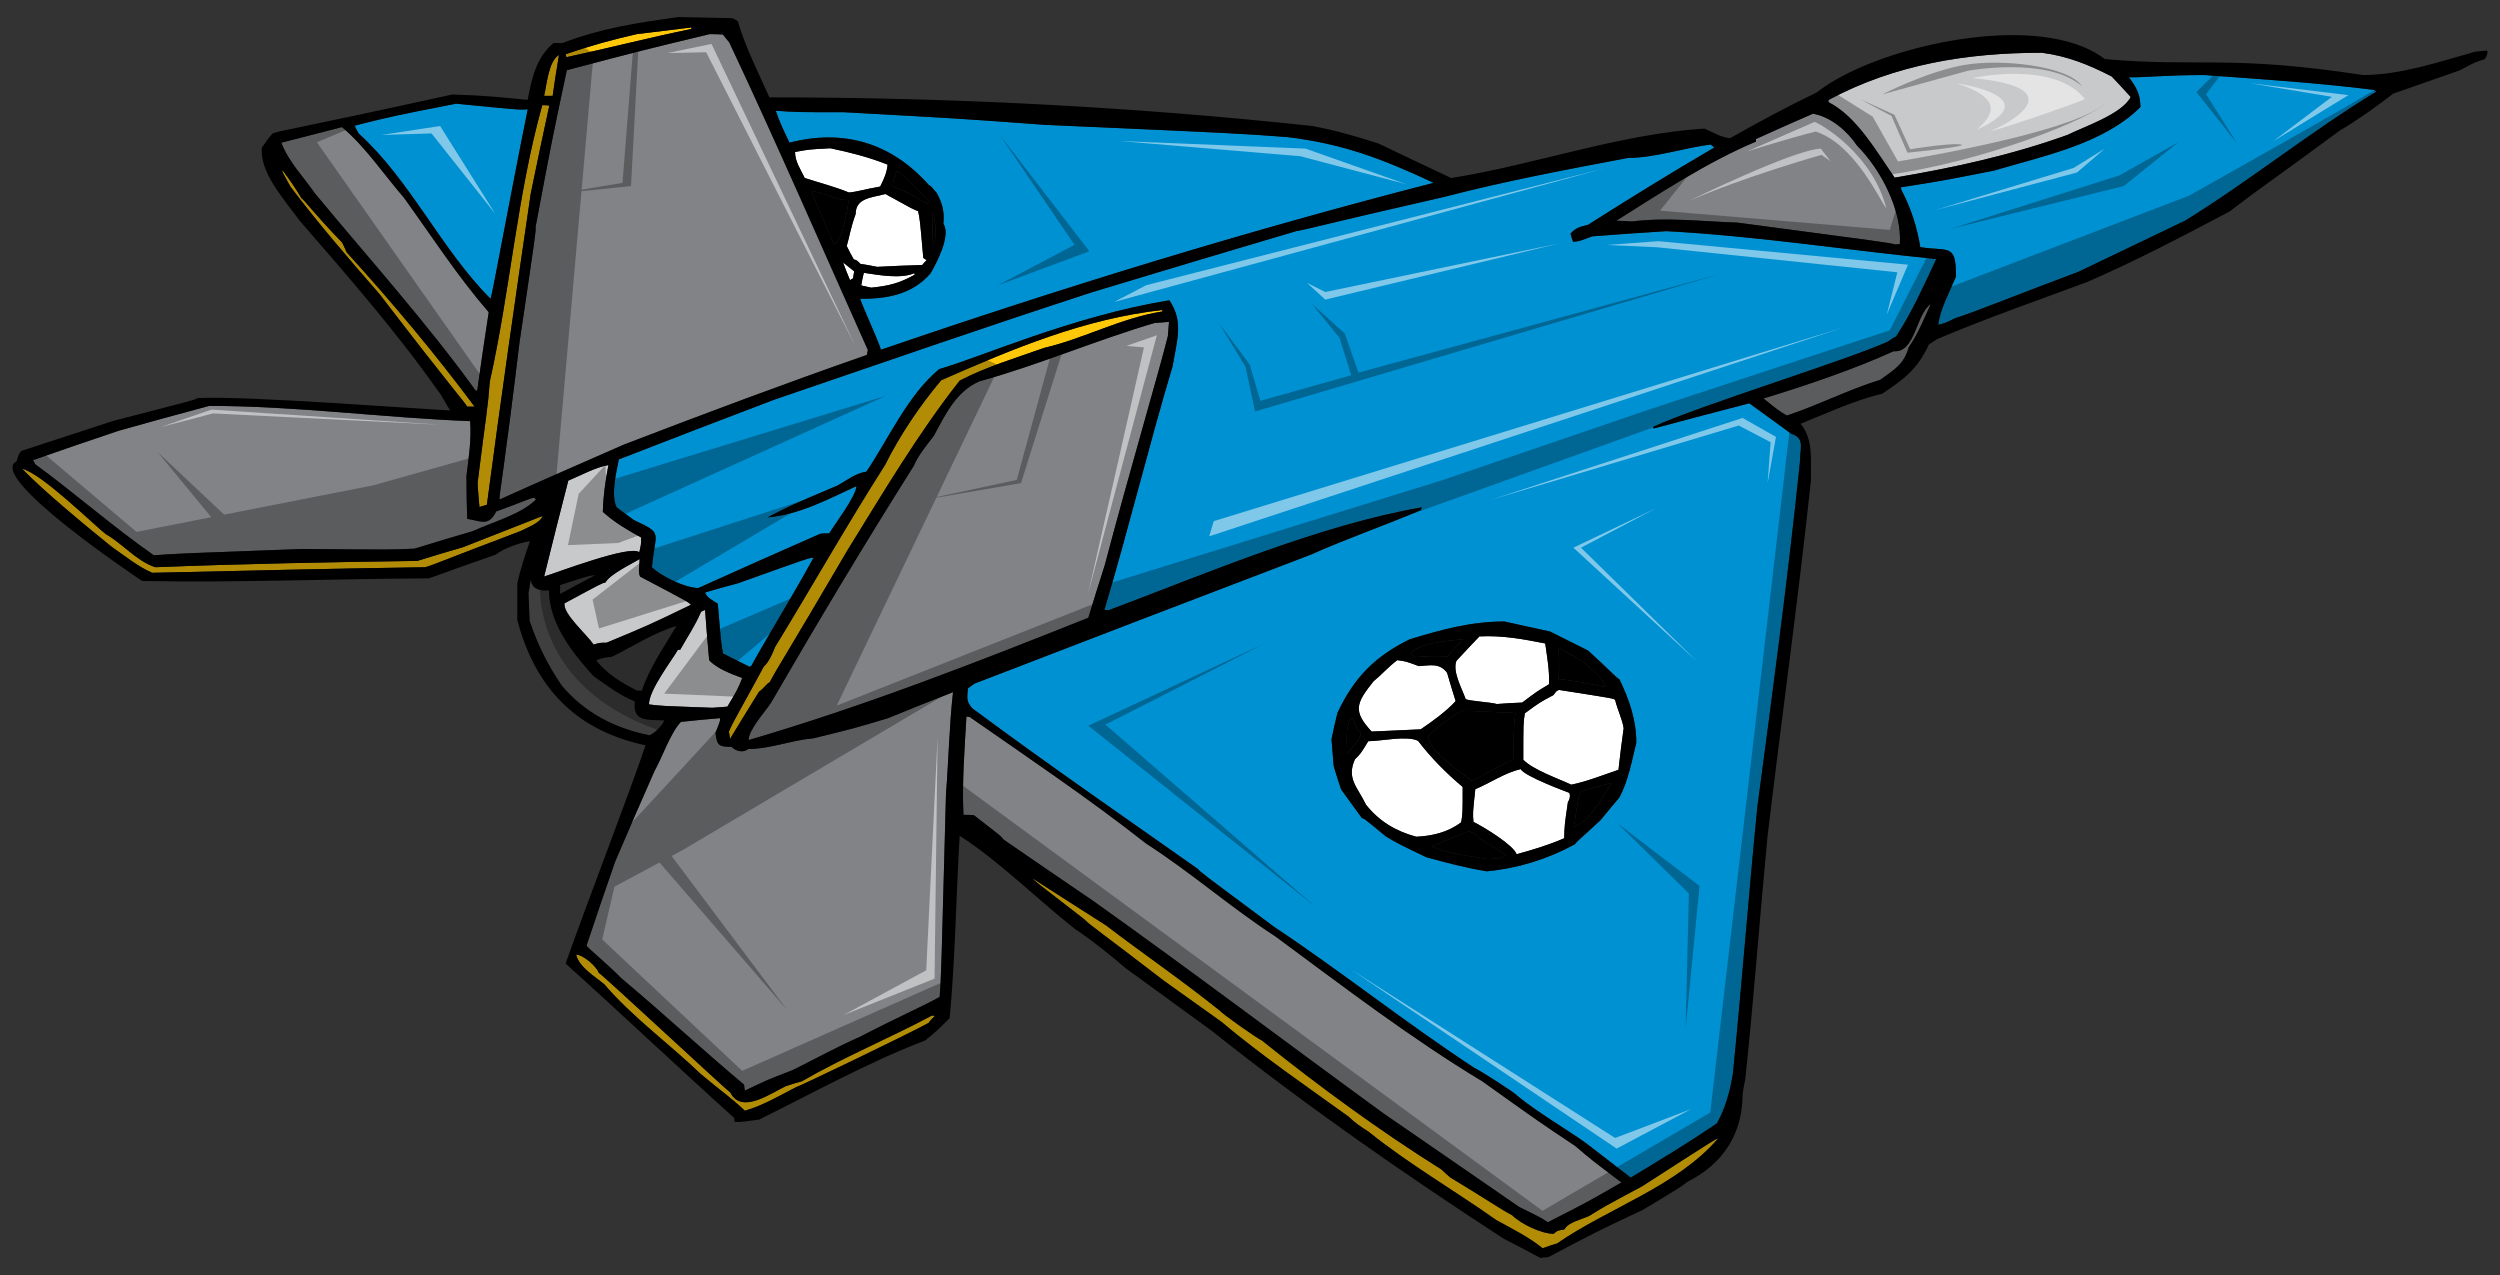<?xml version="1.0" encoding="utf-8"?>
<!-- Generator: Adobe Illustrator 17.0.0, SVG Export Plug-In . SVG Version: 6.00 Build 0)  -->
<!DOCTYPE svg PUBLIC "-//W3C//DTD SVG 1.1//EN" "http://www.w3.org/Graphics/SVG/1.1/DTD/svg11.dtd">
<svg version="1.1" id="Layer_1" xmlns="http://www.w3.org/2000/svg" xmlns:xlink="http://www.w3.org/1999/xlink" x="0px" y="0px"
	 width="200px" height="102px" viewBox="0 0 200 102" style="enable-background:new 0 0 200 102;" xml:space="preserve">
<rect x="0" y="0" width="200" height="102" fill="#333333" stroke="none"/>
<path id="color6" style="fill:#3F3F3F;" d="M48.942,52.545c1.695-0.83,3.36-1.932,5.174-2.467c-0.981,1.665-2.17,3.36-2.766,5.174
	c-0.149,0-0.268,0-0.387,0c-1.279-0.654-2.32-1.279-3.272-2.41C48.169,52.605,48.437,52.605,48.942,52.545z M44.808,47.52
	c0.922-0.505,1.874-1.011,2.826-1.516c-0.536,0.06-0.536,0.06-2.826,0.802C44.808,47.044,44.808,47.282,44.808,47.52z
	 M53.135,57.631c-1.397-0.059-2.528,0.119-2.349-1.516c-1.22-0.506-2.201-1.25-3.302-2.023c-1.695-1.844-3.569-4.251-3.569-6.869
	c-0.733,0.088-1.406-0.117-1.453-0.865c-0.041,0.217-0.1,0.563-0.182,1.103c0.029,0.715,0.06,1.457,0.088,2.201
	c0.624,1.873,1.458,3.567,2.587,5.204c1.844,2.172,4.223,3.391,6.989,3.955C52.303,58.732,53.046,57.988,53.135,57.631z"/>
<path id="color5" style="fill:#0091D3;" d="M59.054,46.657c5.561-1.993,5.561-1.993,6.037-2.052
	c-1.724,3.152-4.074,6.96-4.996,8.684c-0.06,0-0.089,0.029-0.119,0.059c-0.713-0.355-1.427-0.713-2.142-1.07
	c-0.237-1.308-0.267-2.646-0.416-3.985c-0.356-0.238-0.893-0.476-1.011-0.893C57.269,47.134,58.161,46.896,59.054,46.657z
	 M39.247,23.907c0.148-0.387,1.547-8.119,2.974-15.167c-0.595,0.059-0.595,0.059-5.74-0.446c-4.996,0.981-4.996,0.981-8.119,1.755
	c0.089,0.208,0.208,0.417,0.327,0.624C32.854,14.45,35.292,19.951,39.247,23.907z M74.31,14.806
	c0.238,0.089,0.327,0.327,0.625,0.624c0.476,0.862,0.624,1.547,0.535,2.469c0.625,0.952-0.565,3.182-1.041,3.985
	c-1.487,1.695-3.48,2.022-5.621,2.022c0.238,0.714,1.517,3.479,1.665,4.074c14.573-4.996,29.293-9.517,44.222-13.353
	c-4.074-1.903-7.226-3.122-11.687-3.658c-3.926-0.298-3.926-0.298-19.391-0.981C76.719,9.483,76.719,9.483,67.5,8.977
	c-3.747,0-3.747,0-5.442-0.119c0.297,0.892,0.685,1.694,1.1,2.557C67.5,10.286,71.336,11.446,74.31,14.806z M133.313,18.494
	c7.227,0.386,14.423,1.516,21.59,2.23c-0.951,2.022-1.962,4.313-3.212,6.186c-0.237,0.119-0.445,0.268-0.654,0.417
	c-3.209,1.466-14.986,5.087-18.766,6.81c0,0.029,0,0.089,0,0.148c2.557-0.683,5.116-1.368,7.673-2.022
	c1.101,0.803,2.23,1.606,3.36,2.439c1.131,0.356,0.685,1.16,0.685,2.32c-0.951,9.16-2.171,18.319-3.39,27.45
	c-0.595,5.828-1.189,13.561-1.964,21.41c-0.237,1.428-0.595,2.736-1.278,3.986c-2.23,1.516-4.579,2.945-6.898,4.342
	c-1.221-0.953-2.44-1.873-3.629-2.795c-1.726-1.221-3.808-2.41-5.442-3.748c-0.089-0.18-2.826-1.934-3.479-2.26
	c-5.442-3.57-10.588-7.674-16-11.273c-5.918-4.4-5.918-4.4-6.068-4.609c-6.036-4.254-12.163-8.477-18.08-12.877
	c-0.477-0.596-0.387-0.805-0.328-1.576c0.179-0.148,0.357-0.268,0.536-0.389c8.951-3.449,17.934-6.898,26.914-10.319
	c2.854-1.279,5.888-2.32,8.804-3.569c0-0.089,0.029-0.148,0.059-0.208c-8.279,1.444-17.25,5.305-25.071,8.238
	c-0.12-0.03-0.238-0.03-0.327-0.03c1.932-6.454,3.539-13.086,5.472-19.539c0.328-2.052,0.893-3.479-0.269-5.233
	c-7.716,1.253-15.213,4.602-18.409,5.502c-2.499,2.052-4.044,5.561-5.83,8.208c-0.862,0.119-1.546,0.685-2.289,1.1
	c-3.718,1.577-3.718,1.577-5.621,2.557c2.528-0.208,4.848-1.457,7.108-2.497c0,0.772-1.724,3.033-2.17,3.776
	c-0.238,0-0.477,0-0.714,0.03c-3.271,1.428-6.513,2.885-9.755,4.342c-1.07,0-3.004-0.952-3.716-1.665
	c0.267-2.914,0.952-2.646-1.457-3.777c-0.476-0.357-0.922-0.684-1.367-1.011c-0.477-0.98-0.03-2.795,0.178-3.837
	c4.133-1.606,8.297-3.212,12.46-4.788c8.447-2.886,16.922-5.83,25.427-8.595c5.413-1.636,10.855-3.271,16.297-4.878
	c1.071-0.178,1.518-0.387,11.956-2.766c4.788-1.248,9.726-2.17,14.601-3.092c2.111,0,4.462-0.803,6.602-1.071
	c0.09,0.06,0.18,0.148,0.299,0.238c-3.42,1.994-6.78,4.075-10.111,6.187c-0.596,0.149-1.012,0.237-1.397,0.713
	c0.059,0.208,0.118,0.416,0.207,0.654c0.507-0.059,0.507-0.059,1.518-0.446C129.327,18.761,131.32,18.613,133.313,18.494z
	 M130.903,59.416c0-1.844-0.564-3.422-1.338-5.057c-0.416-0.268-0.773-0.742-2.527-2.318c-1.012-0.507-2.022-1.011-3.033-1.518
	c-1.221-0.267-2.439-0.534-3.659-0.802c-2.706,0-5.025,0.654-7.582,1.428c-2.765,1.367-4.432,3.035-5.771,5.888
	c-0.178,0.684-0.326,1.396-0.476,2.111c0.059,0.715,0.118,1.428,0.178,2.141c0.18,0.625,0.387,1.248,0.596,1.873
	c0.536,0.744,1.1,1.518,1.665,2.291c0.18,0.029,0.18,0.029,1.904,1.457c1.011,0.596,1.011,0.596,3.24,1.666
	c1.606,0.445,3.213,0.861,4.848,1.131c2.469-0.238,4.878-0.98,7.048-2.172c0.299-0.389,0.536-0.506,2.054-1.934
	c0.476-0.596,0.98-1.189,1.486-1.785C130.249,62.508,130.548,60.873,130.903,59.416z M176.346,6.003
	c-3.151,0-4.937,0.209-6.036,0.18c0.595,0.802,0.921,1.368,0.921,2.379c-2.974,2.974-7.822,3.925-11.718,5.086
	c-4.074,0.803-4.074,0.803-7.435,1.337c0,0.059,0,0.12,0.029,0.208c0.773,1.458,1.25,2.974,1.518,4.58
	c2.289,0.357,2.852-0.327,2.852,2.35c-0.504,1.219-1.247,2.528-1.427,3.865c0.596-0.147,0.596-0.147,1.368-0.535
	c1.397-0.417,5.472-2.082,9.814-3.688c2.854-1.369,5.711-2.737,8.565-4.104c5.205-3.211,10.053-7.137,15.286-10.319
	c-0.06-0.06-0.12-0.119-0.149-0.148C185.446,6.628,180.867,6.331,176.346,6.003z"/>
<path id="color4" style="fill:#818386;" d="M87.069,49.423c-8.952,3.569-17.933,7.079-27.182,9.784c0-0.832,1.338-2.289,1.784-2.973
	c3.689-6.365,7.495-12.729,11.419-18.945c0.387-0.893,1.012-1.636,1.607-2.409c0.921-1.695,1.784-3.569,3.657-4.373
	c4.728-1.308,9.279-3.271,14.007-4.668c0.387-0.03,0.773-0.06,1.16-0.09c-0.029,0.357-0.06,0.744-0.089,1.13
	c-0.713,2.885-3.093,10.915-5.056,18.349C87.931,46.627,87.485,48.025,87.069,49.423z M151.484,28.1
	c-3.156,1.44-7.08,2.771-10.408,3.777c1.219,0.981,1.219,0.981,1.872,1.368c2.528-0.832,4.938-2.082,7.465-2.855
	c1.16-0.832,1.904-1.249,2.291-2.617c0.713-1.011,1.249-2.32,1.755-3.45C153.269,25.126,153.239,28.248,151.484,28.1z
	 M12.303,44.427c2.081-0.149,2.081-0.149,11.836-0.505c7.347,0.06,7.347,0.06,9.04-0.03c1.547-0.477,3.094-0.952,4.64-1.397
	c1.547-0.714,3.866-1.338,5.056-2.528c-0.06-0.06-0.088-0.12-0.119-0.148c-0.297,0-0.833,0.297-3.063,1.1
	c-0.625,1.248-1.22,0.744-2.32,0.595c-0.03-1.16-0.06-2.289-0.06-3.419c0.178-1.457,0.417-2.945,0.297-4.402
	c-6.93-0.267-13.888-1.219-20.878-1.219c-2.438,0.655-4.848,1.309-7.257,1.994c-2.289,0.774-4.58,1.545-6.84,2.349
	c0.06,0.09,0.12,0.209,0.178,0.328C6.028,39.49,9.062,42.166,12.303,44.427z M110.711,89.096c3.599,2.469,7.198,4.967,10.826,7.465
	c1.754,0.863,1.754,0.863,2.289,1.219c3.094-1.574,3.094-1.574,5.889-3.182c-2.438-1.844-2.438-1.844-3.688-2.914
	c-2.855-1.904-2.855-1.904-7.436-5.174c-5.769-3.481-11.122-7.584-16.563-11.6c-3.54-2.289-6.781-5.145-10.35-7.434
	c-4.491-3.539-9.398-6.84-14.098-10.113c-0.088-0.029-0.178-0.029-0.268-0.029c-0.149,2.617-0.357,5.234-0.238,7.852
	c0.268,0,0.536,0,0.833,0.029c2.23,1.725,2.23,1.725,2.349,1.932c2.379,1.637,4.759,3.273,7.167,4.908
	C95.247,77.615,102.949,83.445,110.711,89.096z M41.567,27.356c-1.278,10.587-1.665,12.401-1.605,12.61
	c3.301-1.487,6.632-2.944,9.962-4.402c6.424-2.469,12.937-4.906,19.421-7.167c0.029-0.149,0.06-0.268,0.088-0.387
	c-3.658-8.178-7.287-16.535-11.092-24.625c-0.179-0.208-0.357-0.417-0.505-0.624c-0.356-0.03-0.714-0.03-1.071-0.03
	C51.322,4.04,51.322,4.04,45.345,5.616c-1.19,5.591-1.19,5.591-2.499,12.55C42.875,18.524,42.875,18.524,41.567,27.356z
	 M65.091,59.059c-1.754,0.148-3.509,0.861-5.233,0.861c-0.417,0.328-0.982,0.18-1.338-0.178c-1.012,0-1.16-0.09-1.279-1.131
	c0.387-0.951,0.387-0.951,0.357-1.16c-1.042,0.09-2.082,0.18-3.123,0.299c-0.803,0.803-1.547,2.943-2.112,3.924
	c-1.07,2.41-2.111,4.818-3.152,7.258c-0.772,2.23-1.546,4.461-2.29,6.721c0.119,0.207,1.695,1.486,2.766,2.588
	c3.301,2.766,6.543,5.77,9.843,8.535c0,0.148,0.03,0.297,0.06,0.477c1.725-0.834,1.725-0.834,3.807-1.637
	c1.814-0.892,3.568-1.873,5.413-2.678c3.033-1.576,4.908-2.379,6.365-3.182c0.12-1.605,0.12-1.605,0.505-16.209
	c0.209-2.676,0.268-5.561,0.565-8.178c-1.755,0.686-3.48,1.367-5.204,2.082C68.362,58.256,68.362,58.256,65.091,59.059z
	 M130.548,17.721c2.796-0.357,5.65,0,8.446,0.089c11.896,1.577,11.896,1.577,12.669,1.754c0.09-0.03,0.208-0.03,0.326-0.03
	c0.181-2.735-1.546-6.006-3.42-7.88c-0.803-1.189-2.111-2.32-3.539-2.557c-1.516,0.654-3.033,1.338-4.551,2.022
	c0,0.061,0,0.12,0,0.208c-3.836,1.606-7.642,4.104-11.181,6.333C129.715,17.661,130.131,17.692,130.548,17.721z M38.058,31.253
	c0.03,0,0.06,0,0.119,0c0.297-2.112,0.595-4.194,0.922-6.276c-2.498-2.884-4.551-6.066-6.781-9.159
	c-1.577-1.814-3.123-4.133-4.966-5.651c-1.637,0.417-3.242,0.832-4.848,1.249c0.594,1.546,1.754,2.707,2.706,4.074
	C29.493,20.665,34.102,25.78,38.058,31.253z"/>
<path id="color3" style="fill:#C8C9CB;" d="M56.406,48.799c0.089,1.338,0.208,2.678,0.328,4.014
	c0.624,0.686,1.785,1.102,2.647,1.428c-0.357,0.893-0.357,0.893-1.19,2.291c-0.417,0.029-0.802,0.059-1.189,0.09
	c-4.164-0.148-4.164-0.148-5.086-0.27c0-1.158,1.784-3.449,2.319-4.372c0.06,0,0.119,0,0.179,0c0.565-1.012,1.219-1.962,1.666-3.033
	C56.169,48.888,56.289,48.829,56.406,48.799z M45.463,38.45c-0.655,2.558-1.309,5.115-1.933,7.673
	c0.981-0.298,6.959-2.587,7.613-1.933c0.149-0.655,0.149-0.655,0.149-1.19c-1.13-0.624-2.112-1.19-3.064-2.052
	c0.03-1.279,0.208-2.498,0.447-3.747C47.574,37.408,46.533,38.003,45.463,38.45z M51.173,44.725
	c-0.477,0.297-2.409,1.219-2.736,1.874c-0.297,0.06-0.297,0.06-3.272,1.666c-0.178,0.803,1.784,2.499,2.32,3.302
	c0.505-0.148,0.505-0.148,1.041-0.148c3.36-1.399,3.36-1.399,6.751-3.034c-0.238-0.238-0.238-0.238-4.074-2.26
	C51.024,45.676,51.173,45.2,51.173,44.725z M151.573,14.211c4.758-0.803,9.28-1.785,13.83-3.42c1.309-0.655,4.371-1.665,5.055-3.034
	c-0.506-0.564-1.012-1.1-1.517-1.636c-1.844-0.951-3.538-1.635-5.59-1.902c-5.979,0-11.747,0.922-17.071,3.777
	c0,0.06,0,0.119,0,0.179C148.541,9.305,150.176,12.219,151.573,14.211z"/>
<path id="color2" style="fill:#FFC808;" d="M39.187,30.508c1.637-7.286,2.172-14.869,4.194-22.095c0.179,0,0.357,0,0.565,0.029
	c-0.505,2.35-1.012,4.699-1.487,7.048c-1.22,8.267-2.409,16.594-3.509,24.892c-0.208,0.06-0.417,0.119-0.595,0.178
	c-0.06-0.655-0.119-1.309-0.148-1.933C38.89,33.126,39.01,32.829,39.187,30.508z M44.718,4.398c-0.832,0.476-0.98,2.379-1.189,3.271
	c0.208,0,0.446,0,0.684,0C44.363,6.568,44.541,5.468,44.718,4.398z M64.139,86.508c-0.446,0.119-0.862,0.236-1.279,0.387
	c-1.16,0.537-3.539,2.291-4.431,0.506c-0.297-0.178-10.319-9.516-10.527-9.576c-0.178-0.533-1.279-1.457-1.814-1.457
	c0.238,1.012,1.517,1.756,2.26,2.381c2.201,2.588,5.234,4.789,7.703,7.166c1.784,1.486,2.469,1.934,3.539,2.945
	c1.368-0.389,2.766-1.189,4.016-1.844c0.595-0.209,9.219-4.373,10.676-5.176c0.149-0.207,0.327-0.387,0.505-0.564
	c-0.089-0.029-0.178-0.029-0.238-0.029C71.158,83.059,67.471,84.574,64.139,86.508z M37.968,32.531
	c-3.182-4.283-6.662-8.417-10.23-12.341c-0.12-0.268-0.238-0.535-0.357-0.774c-2.409-2.497-2.944-3.331-3.271-3.569
	c-0.445-0.773-0.952-1.486-1.487-2.201c-0.09,0.029-0.09,0.029,0.624,1.308c2.23,2.944,4.669,5.77,7.107,8.565
	c5.77,7.524,6.899,8.743,7.018,9.011C37.552,32.531,37.76,32.531,37.968,32.531z M58.311,58.523c0.029,0.18,0.06,0.387,0.09,0.596
	c0.773-1.279,1.546-2.529,2.319-3.777c0.387-0.268,0.624-0.654,0.863-0.771c0.714-1.34,1.011-1.666,6.274-10.648
	c2.826-4.55,5.591-9.249,8.922-13.473c2.112-1.101,4.491-1.814,6.752-2.616c3.181-0.744,6.186-2.409,9.457-2.914
	c0-0.06,0-0.09,0-0.119c-6.255,0.695-11.974,3.11-17.695,5.62c-1.725,2.052-3.302,4.402-4.491,6.781
	c-3.034,4.758-5.859,9.754-8.803,14.572c-0.179,0.476-0.505,1.22-0.893,1.546C59.083,57.066,58.727,57.572,58.311,58.523z
	 M55.307,2.315c0-0.059,0-0.089,0-0.119c-1.458,0.178-2.915,0.357-4.371,0.535c-1.963,0.447-3.807,0.952-5.681,1.605
	c0,0.06,0.029,0.148,0.06,0.238C48.763,3.833,51.856,3.029,55.307,2.315z M43.41,41.275c-2.141,0.833-4.252,1.666-6.363,2.498
	c-1.219,0.357-2.439,0.713-3.658,1.1c-7.101,0.099-14.071,0.233-20.966,0.505c-1.517-0.505-2.588-1.873-3.956-2.646
	c-1.045-0.818-5.102-4.837-6.691-5.234c1.576,1.692,5.522,4.931,7.197,6.275c1.04,0.713,2.082,1.577,3.212,2.052
	c7.598-0.167,14.623-0.346,21.83-0.446c0.743-0.207,1.547-0.595,7.613-2.884C42.132,42.226,43.232,41.839,43.41,41.275z
	 M127.127,97.275c-0.565,0.268-1.695,0.504-1.964,1.068c-0.445,0.092-0.563,0.061-0.861,0.358c-1.012,0-2.646-0.803-3.331-1.486
	c-0.832-0.416-2.052-1.279-4.967-3.033c-0.236-0.207-0.476-0.418-0.684-0.625c-4.938-3.094-9.813-6.662-14.364-10.32
	c-0.327-0.119-3.182-2.141-3.36-2.379c-2.915-2.35-6.126-4.551-9.131-6.84c-1.962-1.25-3.925-2.5-5.858-3.748
	c0.119,0.178,0.119,0.178,4.134,3.271c0.447,0.477,1.219,0.951,6.395,4.936c1.517,1.072,3.033,2.172,4.579,3.271
	c3.211,2.707,6.751,5.117,10.171,7.584c0.478,0.477,1.012,0.832,1.576,1.188c3.213,2.59,6.871,4.701,10.231,7.08
	c1.248,0.686,2.618,1.367,3.717,2.26c0.386-0.146,0.772-0.266,1.159-0.385c4.135-2.855,9.519-4.521,12.878-8.389
	c-0.208,0.031-0.208,0.031-6.066,3.807C128.376,96.5,128.376,96.5,127.127,97.275z"/>
<path id="color1" d="M66.726,19.565c-1.457-3.331-1.457-3.331-1.785-4.283c0.952,0.09,2.022,0.803,2.974,0.714
	C67.797,16.502,67.471,19.208,66.726,19.565z M74.31,16.115c-1.903-1.963-1.903-1.963-2.557-2.468
	c-0.178,0.475-0.327,0.803-0.327,1.278c1.249,0.505,1.249,0.505,2.736,1.369C74.191,16.233,74.251,16.175,74.31,16.115z
	 M74.696,17.066c-0.06,0.03-0.089,0.061-0.118,0.12c0,0.803,0.029,1.635,0.059,2.469C75.023,18.88,74.786,17.869,74.696,17.066z
	 M108.271,57.482c-0.089,0-0.179,0-0.269,0c-0.387,0.98-0.236,1.785-0.236,2.826c0.298-0.389,1.1-1.16,1.1-1.666
	C108.511,58.404,108.392,57.869,108.271,57.482z M117.522,66.494c-1.012,0.387-1.993,0.803-2.975,1.221
	c1.278,0.623,3.124,0.771,4.521,1.012c0.386-0.031,1.129-0.031,1.427-0.328c-0.743-0.477-1.486-0.922-2.229-1.369
	C118.175,66.73,117.788,66.613,117.522,66.494z M125.908,66.137c1.131-0.27,2.438-2.559,3.005-3.479
	c-0.209-0.031-0.952,0.268-2.47,0.652C126.236,64.025,126.236,64.025,125.908,66.137z M114.25,58.852
	c0,1.219,2.617,2.943,3.51,3.629c1.1-0.596,2.2-1.191,3.301-1.756c0.029-1.25,0-2.469,0.179-3.688
	c-1.428-0.061-2.854-0.119-4.281-0.18C115.975,57.395,115.112,58.107,114.25,58.852z M115.797,52.516
	c0.624-0.744,1.101-1.1,1.219-1.368c-0.893,0.059-3.836,0.328-4.164,1.19c0.119,0.059,0.237,0.148,0.356,0.238
	C114.131,52.486,114.905,52.457,115.797,52.516z M128.376,54.955c-0.089-0.893-1.07-1.309-1.575-1.932
	c-0.715-0.418-1.428-0.834-2.112-1.22c0.061,1.962,0.061,1.962-0.029,2.527C125.908,54.42,127.127,54.717,128.376,54.955z"/>
<path id="fill" style="fill:#FFFFFF;" d="M116.897,65.779c-1.042,0.803-2.319,1.102-3.598,1.16
	c-1.637-0.445-2.945-1.219-4.016-2.557c-0.685-1.428-1.576-2.082-0.893-3.629c0.476-0.477,0.476-0.477,1.07-1.457
	c1.011,0,3.094-0.477,3.985-0.029c1.042,1.367,2.29,2.617,3.568,3.688C117.016,65.066,117.016,65.066,116.897,65.779z
	 M124.718,55.193c-0.207,0.088-0.207,0.088-0.445,0.416c-1.07,0.564-1.07,0.564-2.29,1.457c-0.119,0.832-0.119,0.832-0.119,3.717
	c0.833,0.834,2.766,1.486,3.837,1.992c1.22-0.238,2.617-0.803,3.776-1.189c0.119-1.129,0.269-2.23,0.416-3.33
	c-0.089-0.654-0.476-1.428-0.684-2.262C129.09,55.877,129.09,55.877,124.718,55.193z M121.655,61.525
	c-1.278,0.299-2.409,1.102-3.63,1.606c-0.206,1.904-0.206,1.904-0.147,2.619c0.894,0.445,3.212,1.873,3.449,2.588
	c1.309-0.357,2.589-0.746,3.808-1.279c0.028-1.041,0.028-1.041,0.297-2.885c0.148-0.238,0.209-0.476,0.118-0.744
	C125.402,63.371,121.924,62.092,121.655,61.525z M69.106,21.825c-0.09,0.327-0.148,0.655-0.208,1.012
	c0.267,0.06,0.535,0.119,0.803,0.178c1.427-0.148,2.26-0.356,3.479-1.04c-0.03-0.059-0.03-0.09-0.03-0.12
	C72.049,22.33,70.295,22.003,69.106,21.825z M68.005,22.42c0.06-0.06,0.149-0.12,0.238-0.149c0.03-0.208,0.06-0.387,0.09-0.565
	c-0.297-0.238-0.595-0.476-0.892-0.713C67.618,21.468,67.797,21.943,68.005,22.42z M117.254,55.936
	c0.326,0.148,1.992,0.238,2.498,0.387c0.653-0.059,1.338-0.088,2.021-0.117c1.189-0.893,1.189-0.893,2.142-1.459
	c0.06-1.1-0.147-2.17-0.298-3.269c-1.813-0.358-3.421-0.655-5.264-0.566c-0.625,0.655-1.248,1.308-1.844,1.962
	C116.184,53.734,116.957,55.074,117.254,55.936z M70.176,21.348c1.19-0.059,2.379-0.118,3.599-0.148
	c0.119-0.148,0.237-0.268,0.356-0.387c-0.089-0.06-0.178-0.119-0.268-0.179c-0.268-3.062-0.268-3.062-0.415-3.748
	c-0.357-0.119-0.357-0.119-2.617-1.367c-1.07,0.297-2.379,0.297-2.379,1.606c-0.416,1.129-0.505,1.873-0.714,2.558
	c0.179,0.356,0.357,0.713,0.565,1.07c0.238,0.06,0.238,0.06,0.536,0.357C69.284,21.171,69.73,21.26,70.176,21.348z M113.655,58.346
	c0.893-0.596,2.112-1.488,2.797-2.262c-0.238-0.773-0.478-1.516-0.685-2.262c-0.596-0.801-1.339-0.594-2.262-0.533
	c-1.04-0.387-1.04-0.387-1.725-0.477c-0.713,0.535-1.248,1.158-1.903,1.695c-1.397,1.756-1.664,2.379-0.148,4.014
	C111.038,58.463,112.346,58.404,113.655,58.346z M70.414,14.925c0.298-0.595,0.535-1.1,0.595-1.755
	c-1.487-0.595-3.004-0.981-4.58-1.309c-1.725,0.09-1.725,0.09-2.825,0.298c0,0.772,0.446,1.397,0.773,2.081
	c1.189,0.387,2.379,0.685,3.539,1.16C68.6,15.342,69.195,15.133,70.414,14.925z"/>
<path id="outline" d="M198.948,4.041c-0.326,0.03-0.623,0.06-0.921,0.09c-2.855,0.803-6.008,1.872-8.982,1.872
	c-10.675-1.633-13.226-0.612-20.669-1.279c-5.196-4.01-18.363-1.04-23.049,2.677c-2.349,1.13-4.669,2.379-6.929,3.658
	c-0.772-0.089-1.338-0.476-2.052-0.773c-6.87,0.446-13.502,2.884-20.253,3.955c-1.963-0.922-3.896-1.844-5.829-2.766
	c-1.755-0.565-3.509-1.07-5.294-1.397c-14.393-1.547-28.935-2.29-43.419-2.29c-0.862-1.963-1.933-4.015-2.527-6.097
	c-0.149-0.088-0.298-0.178-0.447-0.237c-1.427-0.03-2.855-0.06-4.282-0.09c-3.272,0.446-6.216,0.893-9.309,2.081
	c-0.238,0-0.477,0-0.715,0c-1.397,1.19-1.708,2.789-2.064,4.543c-2.297-0.215-3.421-0.36-6.04-0.426
	c-11.798,2.602-13.903,2.902-14.35,3.11c-0.564,0.595-0.654,0.922-0.862,1.1c-0.238,2.022,1.873,4.283,2.974,5.83
	c3.836,4.431,7.732,8.863,11.122,13.68c0.328,0.357,0.654,1.165,0.981,1.552c-1.994-0.071-16.509-1.203-20.252-0.986
	c-0.119,0.12-0.119,0.12-6.692,1.814c-2.468,0.803-4.936,1.605-7.375,2.409c-0.208,0.238-0.208,0.238-0.387,0.833
	c-2.463,1.213,9.72,9.361,10.052,9.576c7.999,0.142,15.361-0.184,22.93-0.208c1.784-0.654,3.569-1.279,5.353-1.904
	c0.654-0.505,1.903-0.952,2.736-1.07c-0.387,1.101-0.773,2.23-1.012,3.39c0,0.952,0,1.933,0,2.914
	c1.427,5.412,4.669,8.833,10.26,10.023c-1.385,4.072-4.656,12.523-6.397,17.461c4.373,3.926,9.074,8.383,13.476,12.338
	c0,0.09,0.03,0.209,0.059,0.328c0.744,0.027,0.862-0.061,1.933-0.18c4.341-2.141,8.773-4.609,13.293-6.334
	c0.714-0.535,1.338-1.16,1.963-1.785c0.44-4.625,0.526-9.984,0.799-14.59c3.123,1.992,6.308,5.164,9.223,7.453
	c1.427,0.953,2.795,2.053,4.074,3.152c2.289,1.666,4.58,3.332,6.87,4.996c7.434,5.918,15.376,11.449,23.347,16.625
	c0.979,0.508,1.962,1.012,2.943,1.547c0.208-0.029,0.416-0.059,0.624-0.059c3.896-2.055,3.896-2.055,7.554-3.777
	c2.974-1.785,2.974-1.785,3.599-2.262c2.795-1.396,4.401-3.805,4.401-6.988c0.06-0.416,0.119-0.805,0.208-1.189
	c0.595-5.354,1.189-13.266,1.784-19.42c1.131-9.516,2.469-19.034,3.479-28.549c-0.029-1.577,0.208-3.241-0.832-4.491
	c2.141-0.862,4.312-1.874,6.542-2.409c1.665-1.13,2.795-1.904,3.717-3.926c0.208-0.149,0.445-0.297,0.685-0.447
	c3.867-1.636,8.029-3.092,11.956-4.549c3.924-1.695,7.642-3.658,11.418-5.65c2.797-2.142,3.271-2.38,8.832-6.483
	c1.458-0.862,2.916-1.904,4.255-2.944c1.784-0.625,3.568-1.249,5.354-1.874c1.22-0.655,1.22-0.655,1.991-0.892
	C198.89,4.546,199.097,4.189,198.948,4.041z M146.279,7.997c5.324-2.855,11.093-3.777,17.071-3.777
	c2.053,0.268,3.747,0.952,5.59,1.902c0.506,0.536,1.012,1.071,1.517,1.637c-0.685,1.368-3.747,2.379-5.055,3.034
	c-4.55,1.635-9.071,2.616-13.83,3.42c-1.396-1.993-3.032-4.907-5.294-6.038C146.279,8.115,146.279,8.056,146.279,7.997z
	 M140.479,11.327c0-0.09,0-0.148,0-0.208c1.518-0.684,3.035-1.368,4.551-2.022c1.428,0.238,2.736,1.368,3.539,2.557
	c1.874,1.874,3.6,5.145,3.42,7.88c-0.118,0-0.236,0-0.326,0.03c-0.773-0.179-0.773-0.179-12.669-1.754
	c-2.796-0.089-5.65-0.446-8.447-0.089c-0.416-0.029-0.832-0.06-1.248-0.06C132.838,15.431,136.644,12.933,140.479,11.327z
	 M67.5,8.977c9.219,0.505,9.219,0.505,16.118,1.012c15.465,0.684,15.465,0.684,19.391,0.981c4.461,0.535,7.612,1.754,11.687,3.658
	c-14.929,3.837-29.65,8.357-44.222,13.353c-0.148-0.595-1.427-3.362-1.665-4.074c2.141,0,4.134-0.327,5.621-2.022
	c0.476-0.803,1.666-3.033,1.041-3.985c0.09-0.922-0.06-1.605-0.535-2.469c-0.298-0.297-0.387-0.536-0.625-0.624
	c-2.974-3.36-6.81-4.521-11.152-3.39c-0.416-0.862-0.803-1.665-1.1-2.557C63.753,8.977,63.753,8.977,67.5,8.977z M67.916,15.996
	c-0.12,0.505-0.446,3.212-1.189,3.569c-1.457-3.331-1.457-3.331-1.785-4.283C65.893,15.372,66.963,16.085,67.916,15.996z
	 M64.377,14.241c-0.327-0.684-0.773-1.309-0.773-2.081c1.1-0.208,1.1-0.208,2.825-0.298c1.576,0.328,3.093,0.714,4.58,1.309
	c-0.06,0.655-0.297,1.16-0.595,1.755c-1.219,0.208-1.814,0.416-2.498,0.475C66.756,14.925,65.566,14.628,64.377,14.241z
	 M68.302,20.754c-0.207-0.357-0.387-0.713-0.565-1.07c0.208-0.684,0.298-1.428,0.714-2.558c0-1.309,1.309-1.309,2.379-1.606
	c2.26,1.249,2.26,1.249,2.617,1.368c0.148,0.684,0.148,0.684,0.415,3.747c0.089,0.06,0.178,0.12,0.268,0.18
	c-0.12,0.118-0.237,0.237-0.357,0.386c-1.22,0.03-2.409,0.089-3.599,0.148c-0.445-0.088-0.892-0.178-1.337-0.237
	C68.541,20.814,68.541,20.814,68.302,20.754z M68.333,21.706c-0.03,0.178-0.06,0.357-0.09,0.565
	c-0.089,0.029-0.178,0.09-0.238,0.149c-0.208-0.476-0.387-0.952-0.564-1.428C67.738,21.23,68.035,21.468,68.333,21.706z
	 M71.425,14.925c0-0.475,0.149-0.803,0.327-1.278c0.655,0.505,0.655,0.505,2.557,2.468c-0.06,0.06-0.119,0.119-0.148,0.179
	C72.674,15.431,72.674,15.431,71.425,14.925z M73.181,21.973c-1.22,0.684-2.052,0.892-3.479,1.041
	c-0.268-0.06-0.536-0.119-0.803-0.178c0.06-0.357,0.119-0.684,0.208-1.012c1.189,0.178,2.944,0.505,4.045,0.03
	C73.149,21.884,73.149,21.914,73.181,21.973z M74.578,17.186c0.029-0.06,0.059-0.09,0.118-0.12c0.089,0.803,0.327,1.814-0.06,2.588
	C74.608,18.821,74.578,17.989,74.578,17.186z M50.936,2.732c1.456-0.178,2.913-0.357,4.371-0.535c0,0.03,0,0.059,0,0.119
	c-3.449,0.713-6.543,1.516-9.992,2.26c-0.03-0.09-0.06-0.178-0.06-0.238C47.128,3.684,48.972,3.179,50.936,2.732z M45.344,5.616
	c5.977-1.577,5.977-1.577,11.42-2.885c0.356,0,0.713,0,1.07,0.03c0.149,0.207,0.328,0.416,0.505,0.624
	c3.807,8.089,7.435,16.446,11.093,24.625c-0.029,0.119-0.06,0.237-0.088,0.387c-6.483,2.261-12.997,4.698-19.421,7.167
	c-3.331,1.457-6.662,2.914-9.963,4.402c-0.059-0.207,0.327-2.022,1.605-12.61c1.309-8.833,1.309-8.833,1.279-9.19
	C44.154,11.208,44.154,11.208,45.344,5.616z M51.292,43c0,0.535,0,0.535-0.149,1.19c-0.653-0.655-6.631,1.635-7.613,1.933
	c0.624-2.558,1.279-5.116,1.933-7.673c1.07-0.446,2.111-1.041,3.212-1.249c-0.238,1.249-0.417,2.469-0.447,3.748
	C49.181,41.81,50.161,42.376,51.292,43z M60.095,53.289c-0.06,0-0.089,0.029-0.119,0.061c-0.713-0.357-1.427-0.713-2.142-1.07
	c-0.237-1.309-0.267-2.647-0.416-3.986c-0.356-0.238-0.893-0.477-1.011-0.893c0.863-0.269,1.755-0.505,2.647-0.744
	c5.561-1.993,5.561-1.993,6.037-2.052C63.366,47.757,61.017,51.565,60.095,53.289z M70.801,37.2
	c1.189-2.379,2.766-4.729,4.491-6.781c5.722-2.511,11.44-4.926,17.695-5.62c0,0.029,0,0.059,0,0.119
	c-3.272,0.505-6.276,2.17-9.457,2.914c-2.26,0.803-4.64,1.516-6.752,2.616c-3.33,4.223-6.096,8.922-8.922,13.473
	c-5.263,8.982-5.561,9.308-6.274,10.648c-0.238,0.117-0.476,0.504-0.863,0.771c-0.773,1.248-1.547,2.498-2.319,3.777
	c-0.03-0.209-0.061-0.416-0.09-0.596c0.416-0.951,0.772-1.457,2.796-5.205c0.387-0.326,0.713-1.07,0.892-1.546
	C64.941,46.954,67.767,41.958,70.801,37.2z M56.734,52.813c0.624,0.686,1.785,1.102,2.647,1.428
	c-0.357,0.893-0.357,0.893-1.19,2.291c-0.417,0.029-0.802,0.059-1.189,0.09c-4.164-0.148-4.164-0.148-5.086-0.27
	c0-1.158,1.784-3.449,2.319-4.372c0.06,0,0.119,0,0.179,0c0.565-1.012,1.219-1.962,1.666-3.033c0.089-0.06,0.208-0.119,0.327-0.149
	C56.496,50.137,56.615,51.477,56.734,52.813z M51.351,55.252c-0.149,0-0.268,0-0.387,0c-1.279-0.654-2.32-1.279-3.272-2.408
	c0.476-0.238,0.745-0.238,1.25-0.299c1.695-0.83,3.36-1.932,5.174-2.467C53.135,51.743,51.946,53.438,51.351,55.252z M48.526,51.416
	c-0.535,0-0.535,0-1.041,0.149c-0.536-0.804-2.498-2.499-2.32-3.302c2.974-1.605,2.974-1.605,3.272-1.666
	c0.327-0.655,2.26-1.577,2.736-1.874c0,0.477-0.149,0.952,0.03,1.398c3.836,2.022,3.836,2.022,4.074,2.26
	C51.886,50.018,51.886,50.018,48.526,51.416z M44.808,47.52c0-0.238,0-0.476,0-0.714c2.29-0.743,2.29-0.743,2.826-0.802
	C46.682,46.509,45.73,47.014,44.808,47.52z M44.718,4.398c-0.178,1.07-0.355,2.171-0.505,3.271c-0.238,0-0.477,0-0.684,0
	C43.738,6.776,43.886,4.874,44.718,4.398z M43.946,8.442c-0.505,2.35-1.012,4.699-1.487,7.048
	c-1.22,8.267-2.409,16.594-3.509,24.892c-0.208,0.06-0.417,0.119-0.595,0.178c-0.06-0.655-0.119-1.309-0.148-1.933
	c0.685-5.502,0.803-5.8,0.98-8.119c1.637-7.286,2.172-14.869,4.194-22.095C43.56,8.413,43.738,8.413,43.946,8.442z M36.481,8.294
	c5.145,0.505,5.145,0.505,5.74,0.446c-1.427,7.048-2.825,14.781-2.974,15.167c-3.956-3.956-6.395-9.457-10.558-13.234
	c-0.119-0.208-0.237-0.417-0.327-0.624C31.485,9.275,31.485,9.275,36.481,8.294z M27.352,10.167c1.844,1.517,3.39,3.837,4.966,5.651
	c2.23,3.093,4.282,6.275,6.781,9.159c-0.328,2.082-0.625,4.164-0.922,6.276c-0.06,0-0.089,0-0.119,0
	c-3.956-5.473-8.565-10.587-12.848-15.762c-0.952-1.369-2.112-2.528-2.706-4.074C24.11,10.999,25.716,10.584,27.352,10.167z
	 M30.355,23.52c-2.438-2.796-4.876-5.621-7.107-8.565c-0.714-1.279-0.714-1.279-0.624-1.308c0.535,0.713,1.041,1.427,1.487,2.201
	c0.328,0.238,0.862,1.071,3.271,3.569c0.12,0.238,0.238,0.505,0.357,0.774c3.569,3.924,7.048,8.058,10.23,12.341
	c-0.208,0-0.416,0-0.595,0C37.255,32.264,36.125,31.044,30.355,23.52z M9.478,34.464c2.409-0.685,4.818-1.339,7.257-1.993
	c6.989,0,13.948,0.952,20.877,1.219c0.12,1.457-0.119,2.945-0.297,4.402c0,1.13,0.03,2.26,0.06,3.419
	c1.101,0.149,1.695,0.654,2.32-0.595c2.23-0.803,2.766-1.101,3.063-1.101c0.03,0.029,0.06,0.089,0.119,0.149
	c-1.188,1.189-3.509,1.813-5.056,2.528c-1.547,0.446-3.094,0.922-4.639,1.397c-1.695,0.088-1.695,0.088-9.04,0.03
	c-9.755,0.356-9.755,0.356-11.836,0.505c-3.241-2.26-6.275-4.938-9.487-7.287c-0.06-0.12-0.119-0.238-0.179-0.328
	C4.897,36.01,7.188,35.238,9.478,34.464z M41.626,42.494c-6.067,2.289-6.87,2.677-7.613,2.884
	c-7.207,0.101-14.231,0.279-21.83,0.446c-1.13-0.475-2.171-1.338-3.212-2.052c-1.674-1.344-5.621-4.583-7.197-6.275
	c1.59,0.398,5.646,4.416,6.692,5.234c1.368,0.773,2.438,2.141,3.956,2.646c6.896-0.273,13.865-0.408,20.966-0.505
	c1.22-0.387,2.438-0.743,3.658-1.1c2.112-0.833,4.223-1.666,6.364-2.498C43.232,41.839,42.132,42.226,41.626,42.494z M44.958,54.865
	c-1.13-1.637-1.964-3.332-2.588-5.204c-0.03-0.744-0.06-1.487-0.088-2.201c0.083-0.54,0.143-0.885,0.182-1.103
	c0-0.01-0.004-0.018-0.004-0.028c0.007-0.018,0.014-0.036,0.02-0.054l-0.016,0.082c0.046,0.749,0.72,0.953,1.453,0.865
	c0,2.617,1.874,5.025,3.569,6.869c1.1,0.773,2.082,1.518,3.302,2.023c-0.179,1.635,0.952,1.457,2.349,1.516
	c-0.089,0.357-0.833,1.101-1.189,1.189C49.181,58.256,46.801,57.037,44.958,54.865z M74.281,81.838
	c-1.457,0.805-10.082,4.967-10.676,5.176c-1.249,0.654-2.647,1.457-4.016,1.844c-1.07-1.012-1.755-1.457-3.539-2.943
	c-2.469-2.379-5.501-4.58-7.703-7.168c-0.744-0.623-2.022-1.367-2.26-2.379c0.536,0,1.637,0.922,1.814,1.457
	c0.208,0.061,10.23,9.398,10.527,9.576c0.892,1.785,3.272,0.029,4.431-0.506c0.415-0.15,0.832-0.268,1.279-0.387
	c3.332-1.934,7.019-3.451,10.409-5.264c0.06,0,0.148,0,0.238,0.029C74.608,81.453,74.429,81.631,74.281,81.838z M75.678,63.549
	c-0.387,14.603-0.387,14.603-0.505,16.209c-1.457,0.805-3.331,1.605-6.364,3.182c-1.845,0.805-3.598,1.785-5.413,2.678
	c-2.082,0.803-2.082,0.803-3.807,1.637c-0.029-0.18-0.06-0.328-0.06-0.477c-3.301-2.766-6.542-5.77-9.843-8.535
	c-1.071-1.102-2.647-2.381-2.766-2.588c0.744-2.262,1.517-4.49,2.29-6.721c1.042-2.439,2.082-4.848,3.152-7.258
	c0.565-0.98,1.309-3.121,2.112-3.924c1.041-0.119,2.081-0.209,3.123-0.299c0.029,0.209,0.029,0.209-0.357,1.16
	c0.119,1.041,0.268,1.131,1.279,1.131c0.357,0.358,0.922,0.506,1.338,0.178c1.725,0,3.479-0.713,5.233-0.861
	c3.271-0.803,3.271-0.803,5.948-1.605c1.724-0.715,3.449-1.396,5.204-2.082C75.945,57.988,75.886,60.873,75.678,63.549z
	 M59.886,59.207c0-0.832,1.339-2.289,1.784-2.973c3.689-6.365,7.495-12.729,11.419-18.945c0.387-0.893,1.012-1.636,1.606-2.409
	c0.922-1.695,1.784-3.569,3.658-4.373c4.729-1.308,9.279-3.271,14.007-4.668c0.387-0.03,0.773-0.06,1.16-0.09
	c-0.029,0.357-0.06,0.744-0.088,1.13c-0.714,2.885-3.094,10.915-5.056,18.349c-0.446,1.397-0.892,2.795-1.309,4.193
	C78.117,52.992,69.135,56.5,59.886,59.207z M77.909,65.215c-0.297-0.029-0.565-0.029-0.833-0.029
	c-0.119-2.617,0.089-5.234,0.238-7.852c0.09,0,0.179,0,0.269,0.029c4.698,3.271,9.606,6.574,14.097,10.113
	c3.569,2.289,6.81,5.145,10.35,7.434c5.441,4.016,10.795,8.119,16.563,11.6c4.58,3.269,4.58,3.269,7.436,5.174
	c1.249,1.07,1.249,1.07,3.687,2.914c-2.796,1.607-2.796,1.607-5.889,3.182c-0.535-0.355-0.535-0.355-2.289-1.219
	c-3.629-2.498-7.227-4.996-10.826-7.465c-7.762-5.65-15.464-11.481-23.285-17.041c-2.409-1.635-4.788-3.271-7.167-4.908
	C80.139,66.939,80.139,66.939,77.909,65.215z M124.569,99.477c-0.387,0.119-0.773,0.236-1.159,0.385
	c-1.1-0.893-2.47-1.574-3.717-2.26c-3.36-2.379-7.019-4.49-10.231-7.08c-0.564-0.355-1.1-0.713-1.576-1.188
	c-3.42-2.469-6.959-4.879-10.171-7.584c-1.547-1.1-3.063-2.199-4.579-3.271c-5.174-3.984-5.948-4.461-6.395-4.936
	c-4.015-3.094-4.015-3.094-4.134-3.271c1.933,1.248,3.896,2.498,5.858,3.748c3.004,2.289,6.215,4.49,9.131,6.84
	c0.179,0.236,3.033,2.26,3.36,2.379c4.551,3.658,9.427,7.227,14.364,10.32c0.208,0.207,0.446,0.418,0.684,0.625
	c2.916,1.754,4.135,2.617,4.967,3.033c0.685,0.684,2.319,1.486,3.331,1.486c0.298-0.297,0.416-0.268,0.861-0.357
	c0.269-0.565,1.397-0.803,1.964-1.068c1.249-0.773,1.249-0.773,4.254-2.381c5.858-3.775,5.858-3.775,6.066-3.807
	C134.088,94.955,128.704,96.619,124.569,99.477z M152.704,27.773c-0.387,1.368-1.131,1.784-2.291,2.616
	c-2.527,0.774-4.937,2.022-7.465,2.855c-0.653-0.387-0.653-0.387-1.872-1.368c3.329-1.007,7.252-2.337,10.408-3.777
	c1.755,0.149,1.784-2.974,2.974-3.777C153.952,25.454,153.416,26.762,152.704,27.773z M151.692,26.911
	c-0.237,0.119-0.445,0.268-0.654,0.417c-3.209,1.466-14.986,5.087-18.766,6.81c0,0.029,0,0.089,0,0.148
	c2.557-0.683,5.116-1.368,7.673-2.022c1.101,0.803,2.23,1.606,3.36,2.439c1.131,0.356,0.685,1.16,0.685,2.32
	c-0.951,9.16-2.171,18.319-3.39,27.45c-0.595,5.828-1.189,13.561-1.964,21.41c-0.236,1.428-0.595,2.736-1.278,3.986
	c-2.23,1.516-4.579,2.945-6.898,4.342c-1.22-0.953-2.441-1.873-3.629-2.795c-1.726-1.221-3.808-2.41-5.443-3.748
	c-0.088-0.18-2.825-1.934-3.479-2.26c-5.441-3.57-10.588-7.674-16-11.273c-5.918-4.4-5.918-4.4-6.067-4.609
	c-6.037-4.254-12.164-8.477-18.081-12.877c-0.477-0.596-0.387-0.805-0.328-1.576c0.18-0.148,0.357-0.268,0.537-0.389
	c8.951-3.449,17.933-6.898,26.913-10.319c2.854-1.279,5.889-2.32,8.804-3.569c0-0.089,0.029-0.148,0.06-0.208
	c-8.279,1.444-17.25,5.305-25.071,8.238c-0.12-0.03-0.238-0.03-0.327-0.03c1.933-6.454,3.539-13.086,5.471-19.539
	c0.328-2.052,0.893-3.479-0.268-5.233c-7.716,1.253-15.214,4.602-18.409,5.502c-2.498,2.052-4.044,5.561-5.83,8.208
	c-0.862,0.119-1.547,0.685-2.289,1.1c-3.718,1.577-3.718,1.577-5.621,2.557c2.528-0.208,4.848-1.457,7.108-2.497
	c0,0.772-1.724,3.033-2.171,3.776c-0.238,0-0.477,0-0.714,0.03c-3.271,1.428-6.513,2.885-9.755,4.342
	c-1.071,0-3.004-0.952-3.717-1.665c0.267-2.914,0.952-2.646-1.457-3.777c-0.477-0.357-0.922-0.684-1.367-1.011
	c-0.477-0.98-0.03-2.795,0.178-3.837c4.133-1.606,8.297-3.212,12.46-4.788c8.447-2.886,16.922-5.83,25.427-8.595
	c5.413-1.636,10.855-3.271,16.297-4.878c1.071-0.178,1.518-0.387,11.956-2.766c4.788-1.248,9.726-2.17,14.601-3.092
	c2.111,0,4.462-0.803,6.603-1.071c0.089,0.06,0.179,0.148,0.298,0.238c-3.42,1.994-6.78,4.075-10.111,6.187
	c-0.596,0.149-1.012,0.237-1.397,0.713c0.06,0.208,0.118,0.416,0.208,0.654c0.506-0.059,0.506-0.059,1.517-0.446
	c1.962-0.149,3.955-0.297,5.948-0.416c7.227,0.386,14.423,1.516,21.59,2.231C153.952,22.747,152.941,25.037,151.692,26.911z
	 M174.799,17.661c-2.853,1.369-5.709,2.737-8.564,4.104c-4.342,1.606-8.416,3.271-9.814,3.688c-0.772,0.387-0.772,0.387-1.368,0.535
	c0.18-1.337,0.923-2.646,1.428-3.865c0-2.677-0.564-1.993-2.853-2.35c-0.269-1.606-0.744-3.122-1.518-4.58
	c-0.029-0.088-0.029-0.149-0.029-0.208c3.36-0.535,3.36-0.535,7.435-1.337c3.896-1.16,8.744-2.112,11.718-5.086
	c0-1.012-0.326-1.577-0.921-2.379c1.101,0.029,2.885-0.18,6.036-0.18c4.521,0.328,9.101,0.624,13.592,1.19
	c0.028,0.029,0.09,0.089,0.148,0.148C184.852,10.524,180.005,14.45,174.799,17.661z M127.039,52.041
	c-1.012-0.507-2.022-1.011-3.033-1.518c-1.221-0.267-2.439-0.534-3.659-0.802c-2.706,0-5.025,0.654-7.582,1.428
	c-2.765,1.367-4.432,3.035-5.771,5.888c-0.178,0.684-0.326,1.396-0.475,2.111c0.059,0.715,0.118,1.428,0.178,2.141
	c0.18,0.625,0.387,1.248,0.596,1.873c0.536,0.744,1.1,1.518,1.665,2.291c0.18,0.029,0.18,0.029,1.904,1.457
	c1.011,0.596,1.011,0.596,3.24,1.666c1.605,0.445,3.214,0.861,4.848,1.131c2.469-0.238,4.878-0.98,7.048-2.172
	c0.299-0.389,0.536-0.506,2.054-1.934c0.476-0.596,0.98-1.189,1.486-1.785c0.713-1.309,1.011-2.941,1.367-4.4
	c0-1.844-0.564-3.42-1.338-5.055C129.15,54.092,128.792,53.617,127.039,52.041z M124.688,51.803c0.686,0.386,1.397,0.802,2.112,1.22
	c0.505,0.625,1.486,1.039,1.575,1.932c-1.249-0.238-2.469-0.535-3.717-0.625C124.749,53.766,124.749,53.766,124.688,51.803z
	 M123.619,51.477c0.148,1.101,0.355,2.171,0.297,3.269c-0.952,0.564-0.952,0.564-2.141,1.459c-0.686,0.029-1.369,0.06-2.022,0.117
	c-0.506-0.148-2.172-0.236-2.498-0.387c-0.297-0.861-1.07-2.201-0.743-3.063c0.596-0.654,1.219-1.308,1.844-1.962
	C120.197,50.821,121.805,51.119,123.619,51.477z M121.239,57.037c-0.18,1.221-0.149,2.438-0.18,3.688
	c-1.101,0.564-2.201,1.16-3.301,1.756c-0.894-0.686-3.51-2.41-3.51-3.629c0.862-0.744,1.725-1.457,2.708-1.994
	C118.385,56.918,119.812,56.977,121.239,57.037z M117.016,51.148c-0.118,0.268-0.595,0.624-1.219,1.368
	c-0.893-0.06-1.666-0.029-2.589,0.061c-0.119-0.09-0.237-0.18-0.356-0.238C113.18,51.477,116.123,51.207,117.016,51.148z
	 M109.878,54.508c0.655-0.535,1.19-1.16,1.903-1.695c0.687,0.09,0.687,0.09,1.725,0.477c0.923-0.061,1.666-0.268,2.262,0.535
	c0.207,0.744,0.445,1.486,0.685,2.262c-0.685,0.771-1.904,1.664-2.797,2.26c-1.309,0.061-2.617,0.119-3.926,0.178
	C108.214,56.887,108.479,56.264,109.878,54.508z M108.005,57.482c0.089,0,0.179,0,0.268,0c0.119,0.387,0.238,0.922,0.595,1.16
	c0,0.506-0.802,1.277-1.1,1.666C107.768,59.268,107.617,58.463,108.005,57.482z M113.299,66.939
	c-1.637-0.445-2.945-1.219-4.016-2.557c-0.685-1.428-1.576-2.082-0.893-3.629c0.476-0.477,0.476-0.477,1.071-1.457
	c1.01,0,3.093-0.477,3.984-0.029c1.042,1.367,2.29,2.617,3.568,3.688c0,2.111,0,2.111-0.118,2.824
	C115.855,66.582,114.578,66.881,113.299,66.939z M119.068,68.725c-1.397-0.238-3.243-0.387-4.521-1.012
	c0.981-0.418,1.964-0.834,2.975-1.221c0.267,0.119,0.652,0.236,0.743,0.535c0.742,0.447,1.486,0.893,2.229,1.369
	C120.197,68.695,119.454,68.695,119.068,68.725z M125.432,64.174c-0.269,1.844-0.269,1.844-0.297,2.885
	c-1.22,0.535-2.499,0.922-3.808,1.279c-0.237-0.715-2.556-2.141-3.449-2.588c-0.059-0.713-0.059-0.713,0.147-2.617
	c1.221-0.506,2.351-1.309,3.63-1.605c0.269,0.564,3.747,1.846,3.895,1.902C125.641,63.697,125.581,63.936,125.432,64.174z
	 M125.908,66.137c0.328-2.111,0.328-2.111,0.535-2.826c1.517-0.387,2.261-0.684,2.47-0.652
	C128.347,63.578,127.039,65.869,125.908,66.137z M129.477,61.586c-1.159,0.387-2.557,0.951-3.776,1.189
	c-1.07-0.506-3.004-1.158-3.837-1.992c0-2.887,0-2.887,0.119-3.717c1.22-0.893,1.22-0.893,2.29-1.457
	c0.238-0.328,0.238-0.328,0.445-0.416c4.372,0.684,4.372,0.684,4.491,0.803c0.208,0.832,0.595,1.605,0.684,2.262
	C129.744,59.355,129.596,60.457,129.477,61.586z"/>
<path id="shadow" style="opacity:0.3;" d="M190.69,6.741l0.069-0.061C190.757,6.69,190.731,6.71,190.69,6.741z M155.456,23.178
	l-0.086-1.026l-1.5,2.03l1.585-3.654l-1.197-0.171l-3.077,6.069l-19.233,6.326l-16.498,5.642l-26.757,8.291l-0.769,3.42
	L132.46,34.12l16.421-5.356l-8.813,3.304l3.163,1.795L136.82,89l-13.421,7.865L76.897,62.758l-0.77,2.906l19.405,15.215
	l20.516,14.703l7.522,4.531l2.735-1.111l7.95-4.701l3.419-2.822l0.94-2.223l0.77-5.129l5.044-46.502v-2.479l-0.685-1.624
	l2.394-1.026l4.958-1.795l1.539-1.624l1.71-2.394l9.061-3.334l6.154-2.735l7.267-3.505l9.317-6.411l4.547-3.957
	c-1.116,0.813-15.574,8.915-15.574,8.915L155.456,23.178z M48.174,75.152l0.984-4.219l3.6-1.934l10.205,11.793l-9.236-12.314
	l0.945-0.508l21.798-12.908l11.027-5.213v-1.539L66.98,56.432l-0.04,0.008l7.968-16.624l6.774-1.166l3.334-10.6h-0.854
	l-2.821,10.343l-6.407,1.368l5.039-10.514l-1.368-0.598l-3.933,1.71L58.09,57.971l-0.122,0.438l-0.733,0.16l-7.266,7.865
	l-2.137,5.213l0.137-0.072l-1.59,3.236l-0.684,2.137l13.934,12.309l15.13-7.18l0.513-0.77l0.513-2.906l-16.413,7.266L48.174,75.152z
	 M44.327,39.762v-1.453l0.171-0.085l2.021-22.929l3.962-0.408L51.08,3.688l-0.427,0.171L49.798,14.63l-3.268,0.545l0.96-10.888
	l-1.454-0.94l-1.88,0.855l-0.77,1.368l-4.445,22.396l-0.273,2.361L25.35,11.382l4.873-2.052l-6.326,1.197l-2.052,1.026v2.137
	l2.223,2.992l12.395,16.071l0.94,0.513l0.953-0.238l-0.407,3.523l-8.068,2.271l-11.946,2.349l-5.322-4.999l4.285,5.203l-5.979,1.176
	l-7.538-6.379l-1.539,0.94l-0.427,0.94l9.122,7.281l0.624,0.754l5.3,0.171l17.781-0.598l4.53-1.454l2.223-1.026l2.564-1.025
	L44.327,39.762z M47.404,47.969l0.513,2.308l7.095-2.223l-3.419-2.052V44.72L47.404,47.969z M135.708,18.22h1.624l13.849,1.795
	l1.453-0.085l-0.769-3.761l-0.684,2.222l-18.379-1.539l3.077-3.847l-6.069,3.761l-1.88,1.368h5.385L135.708,18.22z M149.471,12.151
	l0.799,1.17c0.05,0.21,0.181,0.589,0.484,0.71c7.779-1.026,16.584-4.53,17.694-5.813c-2.059,2.06-12.559,4.009-16.608,4.697
	l-2.027-3.585l-3.419-2.137L144.94,8.39l2.308,0.941L149.471,12.151z M87.068,58.055l18.122,14.447L88.436,57.971l12.737-6.498
	L87.068,58.055z M135.965,70.877l-6.558-5l5.702,5.6l-0.256,10.77L135.965,70.877z M87.154,20.101l-7.181-9.318l5.984,8.805
	l-6.155,3.248L87.154,20.101z M176.483,7.535l1.368-1.795l-0.599,0.086l-1.539,1.539l3.248,4.103L176.483,7.535z M169.901,14.886
	l4.359-3.505l-4.701,2.65l-13.507,4.274L169.901,14.886z M100.403,32.923l37.271-11.027l-28.994,7.913l-1.096-3.125l-2.649-2.394
	l2.223,2.735l0.94,2.992l-7.267,2.051l-0.854-2.906l-2.479-3.334l2.138,3.505L100.403,32.923z M53.742,58.756
	c-0.269-0.986-0.179-1.613-0.179-1.613l-2.15-0.359l0.224-1.029l1.209-2.24c0,0,1.165-2.06,1.299-2.285
	c0.135-0.224,1.568-2.418,1.568-2.418l-7.615,3.494c0,0-0.94-0.314-1.075-0.314c-0.135,0-0.986-1.03-0.986-1.03l-1.164-3.001
	l0.762-0.717l2.957-1.03c0,0,0.896-1.254,0.717-1.254c-0.18,0-4.793,1.299-4.793,1.299l-1.299,0.269
	C43.215,46.526,42.274,55.35,53.742,58.756z M49.574,41.313l21.297-9.649l-22.378,6.852l-0.063-1.318l-2.137,2.308l-0.854,4.103
	l4.018-0.171l2.308-0.854l-3.163-1.795l-0.093-1.946l0.37,1.775L49.574,41.313z M64.178,47.484l-7.044,3.019l0.016-0.397
	l-4.018,5.384l6.069,0.258l1.111-1.711l-1.616-0.893l3.396-2.878L64.178,47.484z M51.66,44.094l0.261,1.913l1.825,0.695l12.17-7.215
	L51.66,44.094z M150.594,7.549l6.835-1.889c0,0,6.334-1.167,9.112,1.222c-1.056-1.611-6.501-2.223-9.502-1.667
	C154.039,5.771,150.594,7.549,150.594,7.549z M148.813,7.937l2.505,1.341l1.275,2.939c0,0,3.945-0.389,4.39-0.611
	c-0.389-0.278-4.167,0.333-4.167,0.333l-1.261-2.759L148.813,7.937z"/>
<path id="highlight" style="opacity:0.5;fill:#FFFFFF;" d="M157.781,6.245c0,0,6.555-1.457,9.014,1.684
	c-0.456,0.227-5.554,2.049-7.648,2.595C161.241,9.659,165.656,6.973,157.781,6.245z M187.871,7.61l-7.875-0.956l6.555,1.092
	l-4.689,3.551L187.871,7.61z M154.822,16.806l11.335-3.004l2.23-1.912l-2.504,1.548L154.822,16.806z M150.907,16.669
	c-1.093-4.279-5.053-6.646-5.735-6.919l-5.417,2.367c0,0,3.459-1.092,5.508-1.593C148.403,11.571,150.361,15.986,150.907,16.669z
	 M146.446,12.891c0,0-0.729-0.91-0.773-1.001c-2.232,0.091-10.562,4.188-10.562,4.188c4.461-1.957,10.606-3.687,10.606-3.687
	L146.446,12.891z M128.541,19.598l4.006,0.182l19.24,2.003l-0.85,3.399l1.7-4.006l-19.97-1.882L128.541,19.598z M106.022,23.968
	l18.694-4.492l-18.694,3.885l-1.456-0.729L106.022,23.968z M96.736,42.905l50.681-16.691L97.101,41.691L96.736,42.905z
	 M119.255,39.991l19.847-5.948l2.55,1.335l-0.243,3.278l0.668-3.703l-2.671-1.518L119.255,39.991z M158.16,10.372
	c5.827-2.671-1.639-3.703-1.639-3.703C160.952,8.065,158.828,9.704,158.16,10.372z M132.486,40.659l-6.616,3.156l9.894,9.105
	l-9.286-9.105L132.486,40.659z M67.481,81.203l7.283-2.912l0.243-19.303l-0.91,18.635L67.481,81.203z M90.121,27.67l1.396,0.122
	c0,0-4.147,18.35-4.472,19.708c0.355-1.371,5.503-20.679,5.503-20.679L90.121,27.67z M87.045,47.5
	c-0.015,0.057-0.022,0.086-0.02,0.079C87.027,47.572,87.034,47.545,87.045,47.5z M56.92,3.513L53.4,4.242l3.095-0.061l11.957,23.55
	L56.92,3.513z M112.518,14.742l-8.073-2.853l-14.87-0.607l14.445,1.214L112.518,14.742z M12.855,34.165l4.188-1.092l18.27,0.91
	l-18.391-1.214L12.855,34.165z M108.087,77.563l21.243,14.324l5.948-3.156l-6.069,2.307L108.087,77.563z M91.699,22.815
	l-2.549,1.335l39.21-10.683L91.699,22.815z M30.518,10.797l4.006-0.122l5.099,6.434l-4.415-7.028L30.518,10.797z"/>
</svg>
